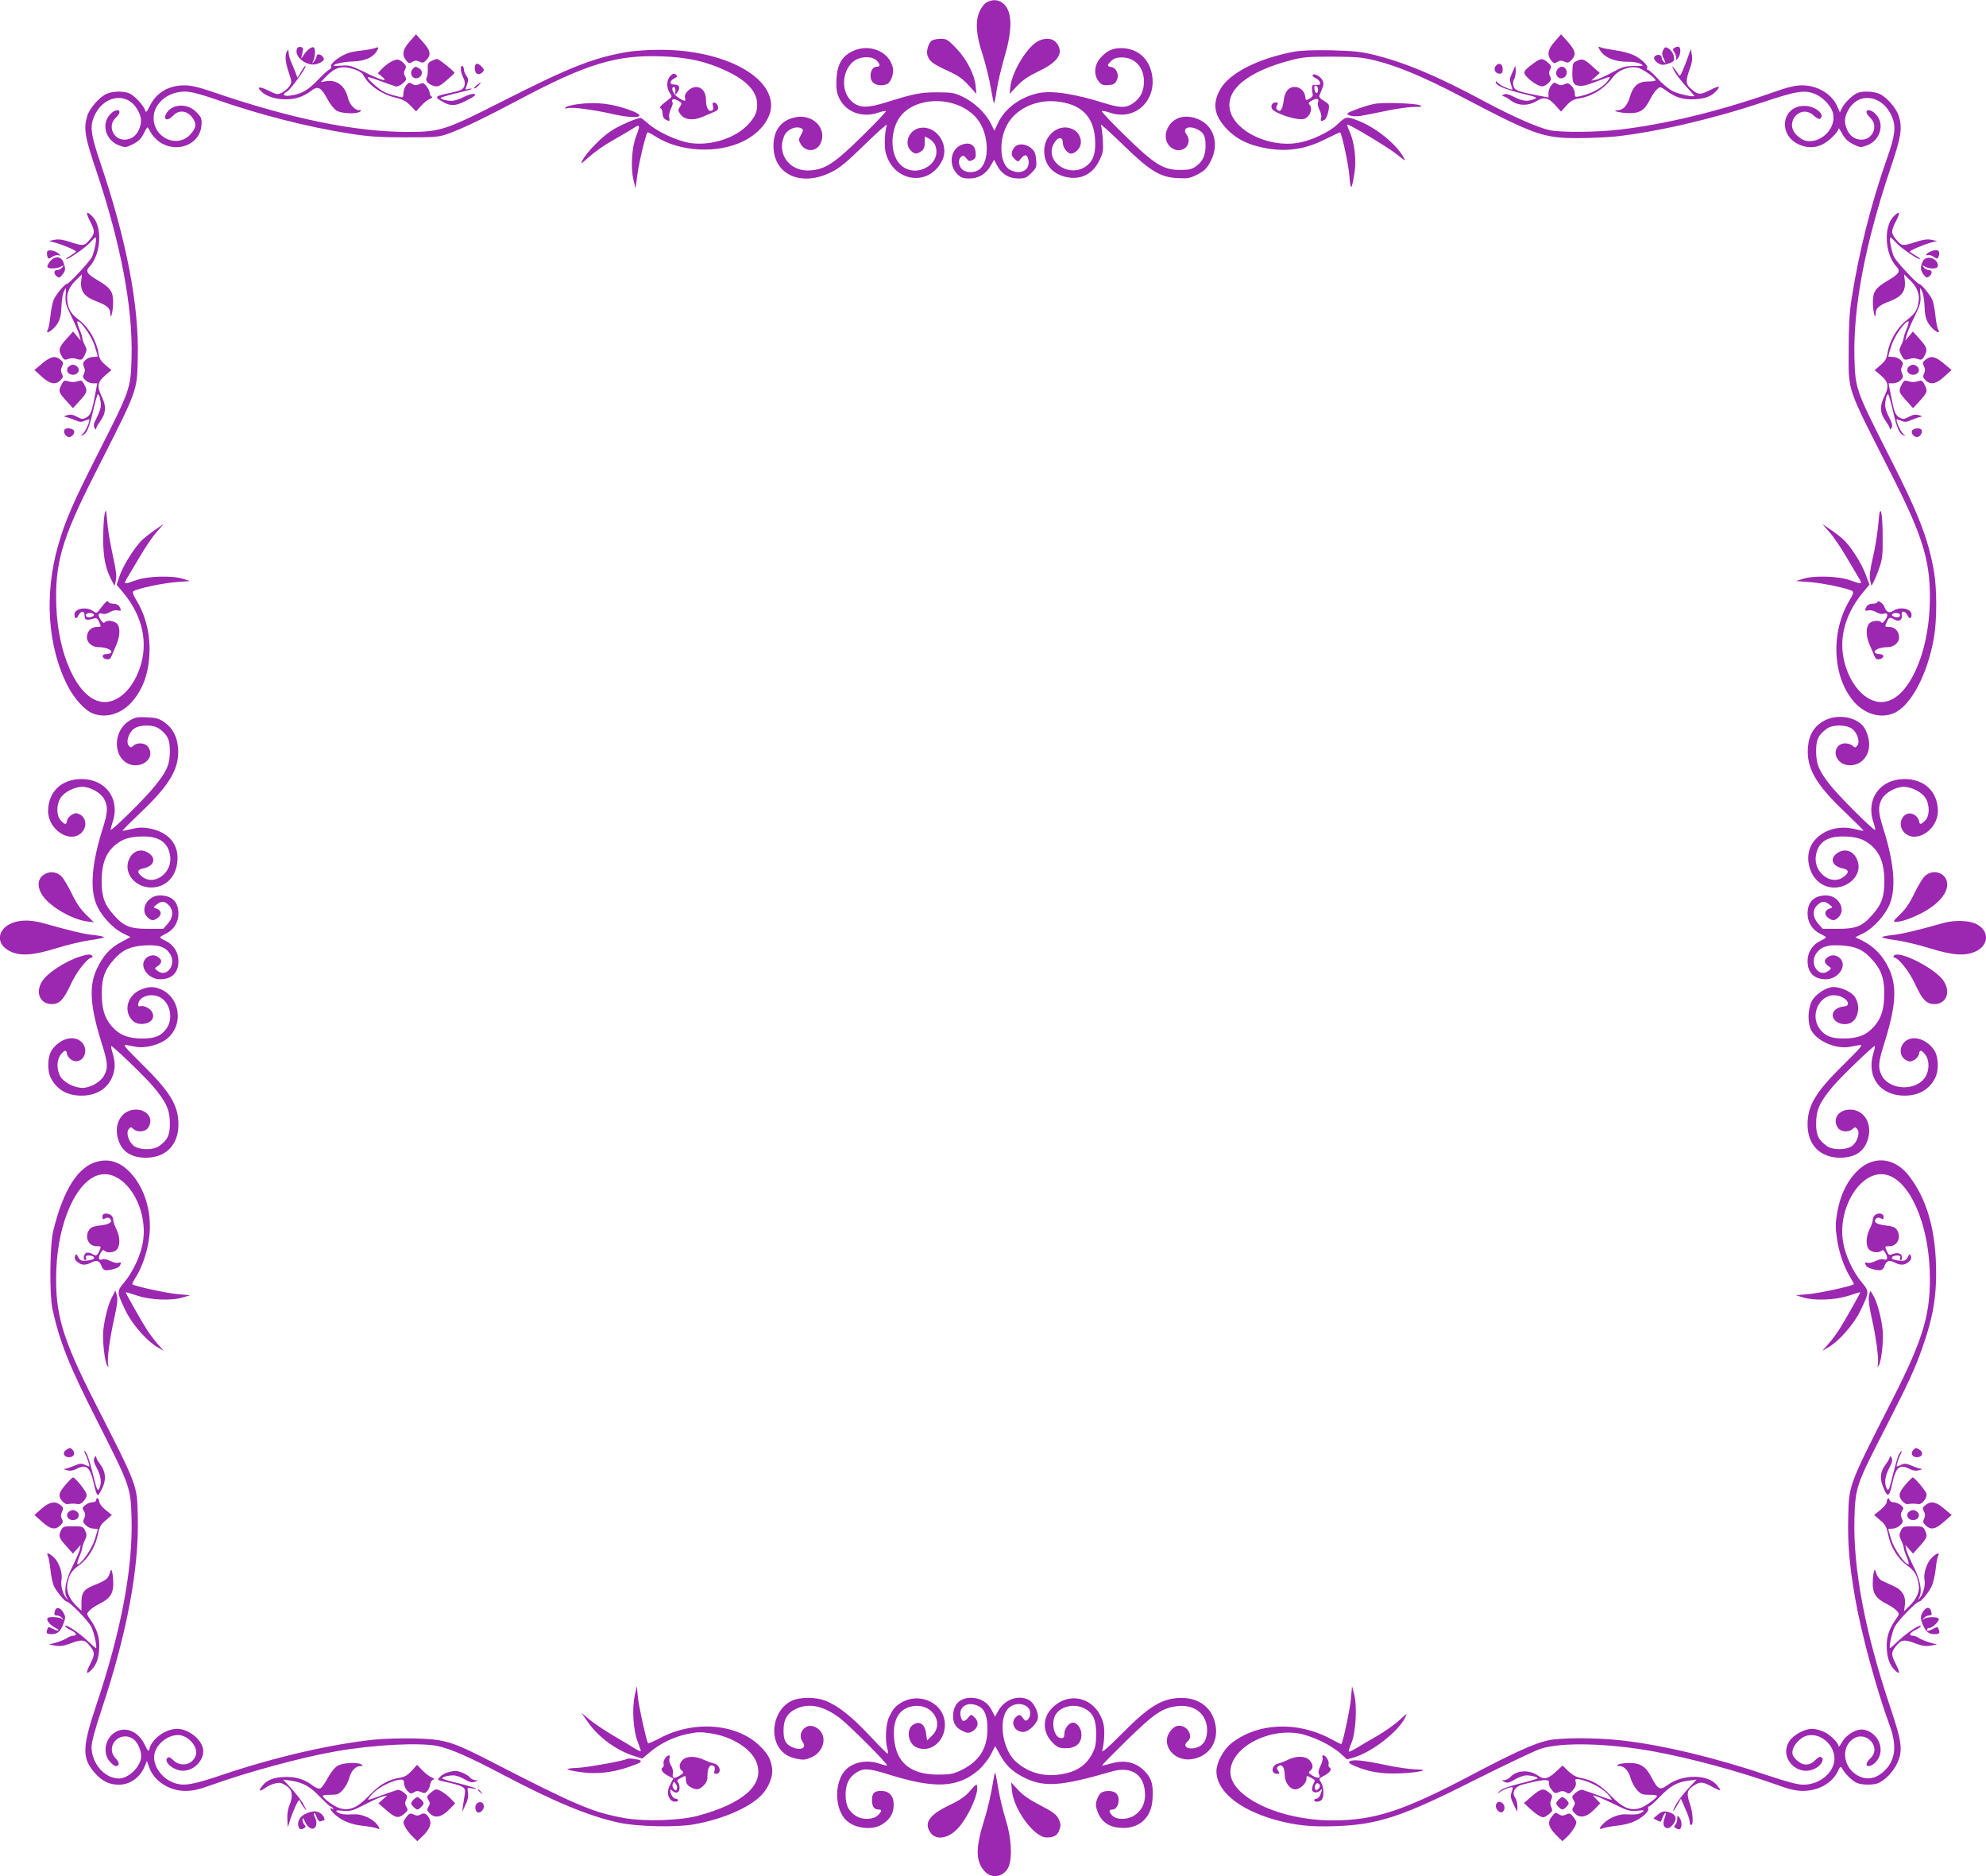 <?xml version="1.0" standalone="no"?>
<!DOCTYPE svg PUBLIC "-//W3C//DTD SVG 20010904//EN"
 "http://www.w3.org/TR/2001/REC-SVG-20010904/DTD/svg10.dtd">
<svg version="1.0" xmlns="http://www.w3.org/2000/svg"
 width="1280pt" height="1209pt" viewBox="0 0 1280 1209"
 preserveAspectRatio="xMidYMid meet">
<g transform="translate(0,1209) scale(0.1,-0.1)"
fill="#9c27b0" stroke="none">
<path d="M6359 12075 c-14 -7 -34 -33 -45 -57 -29 -65 -24 -151 20 -283 19
-60 43 -156 52 -213 10 -56 19 -100 21 -98 2 2 11 44 18 92 8 49 31 145 51
214 52 177 48 292 -13 340 -30 23 -67 25 -104 5z"/>
<path d="M2641 11823 c-46 -51 -52 -87 -23 -123 16 -20 21 -21 39 -9 17 10 27
10 46 2 21 -10 28 -8 46 11 31 33 26 60 -23 115 l-45 50 -40 -46z"/>
<path d="M10021 11823 c-46 -51 -52 -87 -23 -123 16 -20 21 -21 39 -9 17 10
27 10 46 2 21 -10 28 -8 46 11 31 33 26 60 -23 115 l-45 50 -40 -46z"/>
<path d="M6008 11830 c-24 -14 -41 -72 -29 -101 13 -36 37 -53 131 -96 66 -30
96 -52 134 -94 l49 -54 -5 52 c-7 74 -60 176 -128 245 -50 52 -60 58 -95 58
-22 0 -48 -5 -57 -10z"/>
<path d="M6684 11821 c-71 -43 -161 -196 -172 -289 l-5 -47 49 52 c35 37 74
63 136 93 130 61 167 120 117 184 -25 32 -79 35 -125 7z"/>
<path d="M1914 11776 c-21 -56 73 -122 136 -96 38 16 45 27 30 45 -15 19 -40
19 -40 2 0 -7 -7 -22 -16 -33 -15 -18 -15 -18 -5 3 12 24 15 76 5 86 -11 11
-44 -13 -66 -46 -17 -28 -19 -29 -13 -7 3 14 7 32 8 40 3 20 -32 25 -39 6z"/>
<path d="M2413 11779 c-12 -4 -50 -11 -85 -15 -35 -3 -78 -12 -95 -20 -50 -20
-105 -65 -99 -81 3 -8 -1 -16 -10 -20 -8 -3 -41 -32 -72 -65 -65 -68 -107 -93
-175 -103 -50 -8 -64 5 -27 25 22 12 120 147 120 164 -1 6 -13 -8 -27 -32
l-26 -44 -12 34 c-7 18 -20 50 -29 70 -9 21 -16 48 -16 60 0 19 -2 20 -10 8
-15 -24 -12 -69 11 -137 20 -59 21 -64 5 -88 -9 -13 -30 -32 -47 -41 -30 -15
-34 -15 -90 13 -58 29 -79 24 -41 -10 32 -29 90 -47 152 -47 66 0 116 17 167
56 43 32 62 22 103 -54 17 -32 44 -66 59 -75 32 -19 126 -23 151 -7 12 8 11
10 -6 10 -27 0 -61 37 -70 75 -18 80 -72 123 -141 112 l-36 -6 39 40 c54 55
99 67 169 45 40 -12 59 -25 69 -44 34 -64 121 -123 212 -143 39 -9 62 -22 90
-50 l36 -37 31 35 c17 19 42 40 56 45 15 6 21 12 14 15 -7 3 -13 13 -13 22 0
10 -9 30 -20 44 -18 23 -24 25 -46 15 -20 -9 -30 -9 -47 1 -18 12 -23 11 -39
-9 -10 -12 -18 -36 -18 -52 0 -23 -4 -28 -17 -24 -10 3 -31 8 -48 12 -16 4
-43 13 -60 22 -31 15 -105 81 -105 93 0 4 21 -1 48 -11 47 -18 103 -37 133
-47 9 -2 29 6 44 19 24 21 26 27 16 46 -9 16 -9 27 -1 43 9 16 8 25 -6 40 -9
10 -25 21 -35 24 -22 7 -72 -21 -109 -60 l-25 -27 23 -18 c52 -43 4 -31 -118
30 -74 36 -92 41 -137 37 -29 -2 -53 -2 -53 0 0 11 64 25 126 27 76 3 127 25
152 66 16 27 13 30 -15 19z"/>
<path d="M10309 11772 c28 -52 97 -81 186 -80 28 1 62 -5 77 -13 26 -13 24
-14 -40 -14 -59 -1 -76 -6 -142 -42 -41 -22 -88 -44 -105 -47 l-30 -6 28 25
28 25 -42 37 c-56 52 -71 58 -105 41 -27 -12 -29 -17 -30 -76 -1 -68 9 -85 54
-85 26 0 39 4 145 44 46 17 47 17 37 0 -24 -45 -101 -92 -182 -110 -36 -8 -38
-8 -38 17 0 14 -9 36 -21 48 -18 19 -25 21 -46 11 -19 -8 -29 -8 -46 2 -18 12
-23 11 -39 -9 -10 -12 -18 -35 -18 -50 l0 -28 -69 13 c-129 25 -150 33 -157
62 -4 14 -2 34 5 44 6 10 11 36 10 56 0 21 -3 31 -6 23 -3 -8 -12 -30 -21 -49
-12 -27 -13 -39 -4 -64 6 -17 11 -32 9 -33 -7 -7 -84 28 -94 43 -7 9 -13 12
-13 5 0 -22 52 -45 163 -73 104 -25 110 -28 84 -38 -43 -17 -73 -13 -128 14
-37 19 -54 23 -67 16 -11 -7 -12 -11 -4 -11 7 0 30 -12 49 -27 47 -36 113 -37
167 -4 47 29 76 23 122 -29 l35 -39 35 39 c26 29 46 40 77 45 90 14 166 62
227 143 31 40 98 66 151 57 33 -6 119 -66 119 -83 0 -4 -22 -7 -49 -7 -63 0
-96 -29 -117 -102 -16 -54 -42 -82 -79 -84 -46 -1 20 -18 76 -18 68 -1 99 19
133 87 13 26 33 56 45 66 21 19 22 19 64 -11 54 -39 98 -53 161 -53 70 0 119
15 150 46 41 42 31 46 -34 13 -64 -33 -78 -31 -127 14 -28 25 -29 47 -3 121
15 40 19 68 14 94 l-7 37 -17 -50 c-10 -28 -25 -68 -35 -90 -16 -36 -19 -38
-29 -21 -6 10 -19 28 -29 40 -13 15 -12 9 5 -23 13 -23 47 -68 76 -99 28 -31
52 -58 52 -60 0 -10 -99 11 -137 30 -24 11 -67 46 -96 79 -30 32 -59 59 -66
59 -7 0 -9 5 -5 11 10 16 -41 64 -94 87 -26 11 -78 24 -117 29 -38 6 -78 13
-89 18 -16 7 -17 6 -7 -13z"/>
<path d="M10719 11766 c-9 -19 -8 -31 5 -56 13 -27 13 -30 1 -20 -8 7 -15 18
-15 26 0 17 -15 25 -34 18 -24 -9 -19 -31 9 -50 22 -14 32 -15 65 -5 30 9 40
17 40 32 0 28 -17 56 -40 69 -17 9 -22 7 -31 -14z"/>
<path d="M10791 11781 c-11 -7 -11 -12 2 -31 8 -12 13 -30 10 -39 -3 -12 -1
-11 11 3 9 11 16 32 16 48 0 28 -13 35 -39 19z"/>
<path d="M5492 11759 c-67 -34 -96 -85 -101 -180 -2 -65 1 -86 19 -124 43 -88
148 -126 250 -91 24 8 47 13 50 10 3 -3 -67 -77 -155 -163 -176 -173 -234
-211 -331 -219 -132 -11 -220 103 -170 222 18 43 81 69 114 47 10 -6 9 -14 -5
-39 -16 -29 -17 -34 -3 -59 31 -55 103 -53 129 4 42 91 -43 185 -153 169 -97
-15 -151 -81 -151 -186 0 -185 177 -266 371 -170 56 27 98 62 218 179 82 80
146 137 142 126 -14 -39 -18 -141 -7 -181 51 -188 277 -219 362 -51 52 100
-34 230 -140 213 -71 -11 -108 -99 -61 -146 24 -24 38 -25 68 -4 16 11 22 25
22 55 l0 40 29 -15 c16 -9 34 -29 40 -46 42 -123 -132 -215 -227 -120 -58 58
-67 186 -18 280 84 164 383 173 513 15 78 -94 85 -278 12 -329 -32 -22 -85
-20 -109 4 -24 24 -26 63 -5 80 12 10 18 8 33 -10 16 -20 21 -21 41 -11 18 10
22 19 19 49 -4 51 -41 69 -93 48 -70 -30 -83 -129 -25 -188 24 -23 37 -28 78
-28 60 0 107 29 138 84 l21 37 20 -38 c28 -54 75 -83 135 -83 44 0 54 4 85 35
33 33 35 38 31 87 -4 42 -11 56 -34 75 -38 30 -88 30 -108 1 -22 -30 -20 -51
5 -74 21 -19 21 -18 39 4 21 26 36 28 44 6 27 -71 -39 -118 -113 -79 -72 37
-77 207 -9 309 59 90 179 143 300 133 162 -14 246 -93 256 -243 5 -86 -9 -134
-49 -168 -107 -91 -280 18 -218 137 25 46 59 50 59 7 0 -31 30 -70 53 -70 23
0 55 29 61 56 10 37 -11 82 -45 99 -87 46 -189 -29 -189 -138 0 -85 50 -145
138 -167 95 -22 174 16 217 105 24 48 27 63 23 132 -3 43 -8 87 -13 98 -5 11
59 -46 141 -126 178 -173 241 -212 359 -217 62 -3 77 0 125 25 44 23 59 39 82
82 64 122 16 249 -105 282 -77 21 -142 -5 -172 -68 -22 -45 -13 -95 22 -123
67 -52 148 18 99 86 -29 39 19 58 74 29 39 -20 50 -43 50 -105 0 -61 -18 -100
-62 -132 -27 -19 -46 -23 -103 -23 -108 0 -165 36 -355 222 -85 83 -152 154
-149 157 3 3 27 -1 53 -10 167 -57 311 86 267 263 -24 95 -97 152 -194 153
-58 0 -94 -17 -136 -65 -39 -45 -43 -107 -10 -149 18 -23 28 -27 63 -24 33 2
43 8 54 31 17 35 -2 80 -36 85 -28 4 -28 13 1 40 17 16 36 22 66 22 86 0 144
-63 144 -156 0 -62 -24 -109 -73 -141 -42 -29 -80 -29 -177 1 -198 62 -341 84
-430 66 -117 -25 -216 -98 -261 -193 l-23 -49 -25 50 c-32 64 -109 136 -182
170 -51 24 -69 27 -162 27 -109 0 -144 -7 -334 -66 -109 -34 -160 -35 -205 -2
-81 59 -81 199 -2 266 42 35 120 38 151 7 25 -25 25 -40 0 -40 -39 0 -54 -74
-22 -103 21 -19 64 -22 92 -7 24 13 43 71 34 106 -25 105 -155 156 -262 103z"/>
<path d="M4035 11754 c-216 -39 -361 -96 -780 -308 -386 -196 -416 -206 -626
-206 -342 0 -756 85 -1268 261 -82 28 -130 39 -172 39 -102 0 -180 -46 -222
-130 -22 -44 -26 -48 -32 -30 -9 30 -63 88 -96 106 -37 19 -113 18 -155 -2
-46 -22 -108 -94 -122 -142 -24 -80 -16 -132 58 -350 160 -479 236 -881 228
-1206 -6 -202 -7 -206 -218 -621 -159 -314 -210 -431 -254 -585 -93 -319 -69
-662 62 -913 41 -79 107 -152 157 -173 85 -35 185 -6 255 73 78 89 115 204
114 353 -2 108 -32 218 -86 304 -22 37 -26 51 -17 57 29 18 190 52 274 58 l90
7 -45 14 c-69 23 -231 18 -304 -9 -77 -28 -81 -27 -58 12 10 17 47 80 82 138
34 59 83 131 109 160 l46 53 -48 -33 c-27 -18 -64 -47 -83 -63 -49 -43 -128
-166 -152 -236 l-20 -60 44 -53 c125 -152 161 -324 104 -487 -53 -151 -162
-238 -262 -211 -144 38 -263 303 -275 609 -10 279 34 434 245 850 285 562 274
532 280 753 9 334 -72 757 -238 1249 -64 188 -72 241 -44 306 57 137 211 164
279 47 28 -47 31 -81 11 -129 -18 -42 -51 -66 -94 -66 -73 0 -110 90 -57 140
14 13 25 29 25 37 0 24 -38 14 -64 -18 -54 -63 -23 -163 59 -195 43 -16 45
-16 92 7 35 18 53 35 68 66 11 23 22 42 25 42 3 0 12 -14 21 -32 9 -17 34 -45
56 -61 109 -76 259 -20 271 102 4 46 2 53 -29 86 -55 61 -154 60 -194 0 -29
-45 3 -60 41 -19 34 37 84 34 118 -6 35 -41 33 -72 -7 -115 -84 -92 -237 -23
-237 106 0 93 91 170 202 170 38 0 95 -15 197 -50 289 -101 596 -179 871 -222
116 -18 187 -23 355 -23 196 0 214 2 275 24 93 33 243 106 458 220 431 229
625 288 912 278 171 -5 297 -34 426 -96 130 -62 194 -133 194 -214 0 -51 -14
-81 -59 -130 -82 -88 -243 -139 -375 -118 -83 13 -212 73 -270 126 -22 19 -43
35 -47 35 -25 0 -143 -51 -191 -84 -63 -41 -159 -140 -184 -189 -15 -28 -10
-25 44 23 33 30 100 77 149 104 48 27 107 62 131 77 48 32 51 26 21 -51 -27
-70 -35 -204 -16 -280 l13 -55 12 90 c11 81 54 260 65 272 3 2 27 -10 53 -27
158 -100 402 -112 569 -28 105 53 175 145 175 228 -1 200 -326 362 -724 359
-72 0 -167 -7 -211 -15z"/>
<path d="M8335 11756 c-228 -44 -410 -137 -469 -239 -53 -93 -43 -166 36 -253
65 -70 147 -111 268 -131 132 -22 248 -3 374 61 50 25 91 44 93 43 13 -13 55
-211 60 -281 7 -99 15 -94 33 21 13 79 0 194 -30 261 -11 25 -19 47 -17 49 8
7 261 -145 319 -191 59 -47 60 -48 42 -16 -51 88 -182 192 -297 235 -69 26
-73 25 -130 -29 -53 -49 -168 -103 -253 -117 -183 -30 -399 72 -435 205 -36
133 106 253 387 327 78 21 112 24 269 24 154 -1 194 -4 275 -24 145 -35 323
-110 555 -232 472 -248 532 -269 752 -269 79 0 187 5 241 10 272 30 626 112
953 221 225 75 274 82 344 50 51 -23 102 -81 110 -125 19 -98 -85 -196 -181
-172 -15 4 -39 20 -55 36 -83 82 28 205 112 124 15 -14 32 -23 38 -20 37 23
-20 77 -86 83 -155 13 -193 -182 -49 -248 52 -23 100 -24 151 0 40 18 105 82
105 103 0 6 10 -9 23 -33 17 -32 35 -50 70 -68 47 -23 49 -23 92 -7 82 32 113
132 59 195 -26 32 -64 42 -64 18 0 -8 11 -24 25 -37 53 -50 16 -140 -57 -140
-43 0 -76 24 -94 66 -20 48 -17 82 11 129 68 117 222 90 279 -47 27 -63 20
-122 -30 -263 -105 -298 -183 -607 -231 -915 -13 -83 -18 -173 -18 -325 0
-277 -20 -220 277 -805 211 -416 255 -571 245 -850 -12 -306 -131 -571 -275
-609 -100 -27 -209 60 -262 211 -57 163 -21 335 105 488 l44 53 -25 66 c-28
76 -100 187 -149 230 -18 16 -55 44 -82 62 l-48 33 46 -53 c26 -29 75 -101
109 -160 35 -58 72 -121 82 -138 23 -39 19 -40 -58 -12 -73 27 -235 32 -304 9
l-45 -14 90 -7 c84 -6 245 -40 274 -58 9 -6 5 -20 -17 -57 -125 -204 -113
-497 28 -657 70 -79 170 -108 255 -73 110 46 219 251 260 490 19 114 19 309 0
422 -37 212 -97 368 -291 749 -216 427 -216 429 -222 631 -8 325 68 727 228
1206 74 218 82 270 58 350 -14 48 -76 120 -122 142 -39 19 -117 21 -149 5 -33
-17 -77 -61 -94 -93 l-15 -30 -15 35 c-34 82 -127 139 -228 139 -46 0 -92 -11
-202 -50 -335 -117 -686 -202 -973 -235 -149 -18 -378 -19 -452 -4 -76 17
-239 88 -423 187 -310 166 -502 246 -710 299 -83 20 -130 25 -275 29 -120 2
-197 -1 -245 -10z"/>
<path d="M2780 11697 c-21 -11 -25 -20 -23 -51 2 -21 -2 -46 -7 -56 -11 -21
11 -45 51 -55 22 -5 36 1 77 37 28 24 51 45 51 48 0 10 -100 90 -112 90 -7 0
-23 -6 -37 -13z"/>
<path d="M9884 11682 c-66 -48 -71 -58 -43 -88 36 -38 86 -66 108 -59 10 3 26
14 35 24 14 15 15 24 6 40 -8 16 -8 27 1 43 10 19 8 25 -15 45 -35 30 -45 29
-92 -5z"/>
<path d="M3060 11650 c0 -36 24 -50 48 -27 14 15 14 18 -3 37 -27 29 -45 25
-45 -10z"/>
<path d="M9640 11665 c-17 -21 -2 -50 26 -50 14 0 19 7 19 30 0 34 -24 45 -45
20z"/>
<path d="M2970 11645 c0 -14 7 -39 16 -56 17 -33 11 -64 -14 -78 -9 -5 -44
-14 -77 -21 -89 -19 -95 -24 -54 -49 67 -41 96 -38 197 18 54 31 8 36 -49 6
-27 -14 -61 -25 -76 -25 -34 0 -73 10 -73 19 0 3 45 17 100 30 55 13 100 25
100 28 0 3 -9 3 -20 0 -11 -3 -20 -4 -20 -3 0 2 5 17 11 34 9 25 8 36 -5 54
-9 12 -16 30 -16 40 0 9 -4 20 -10 23 -6 4 -10 -5 -10 -20z"/>
<path d="M2662 11648 c-30 -30 0 -78 37 -58 26 14 27 46 2 60 -24 13 -24 13
-39 -2z"/>
<path d="M10042 11648 c-30 -30 0 -78 37 -58 32 17 21 70 -14 70 -6 0 -16 -5
-23 -12z"/>
<path d="M4321 11601 c-26 -26 -27 -77 -4 -110 16 -23 15 -25 -8 -42 -48 -36
-63 -53 -51 -57 7 -2 12 -17 12 -32 0 -19 7 -33 19 -40 27 -14 29 -13 24 14
-3 13 3 38 11 55 9 17 14 36 11 41 -13 21 7 28 34 12 27 -15 28 -17 13 -40
-14 -21 -13 -25 5 -50 26 -35 81 -41 143 -14 25 11 58 25 73 31 21 8 28 17 25
33 -2 13 -11 24 -21 26 -14 3 -17 -1 -12 -21 5 -17 2 -26 -9 -30 -21 -8 -36
22 -36 72 0 75 -65 106 -116 56 -17 -17 -23 -32 -19 -45 8 -26 -4 -25 -46 3
-32 21 -49 68 -24 66 6 0 9 -12 8 -27 -2 -26 -1 -26 13 -7 21 29 13 50 -19 50
-34 -1 -33 24 1 41 19 9 20 13 8 23 -12 10 -19 8 -35 -8z"/>
<path d="M8460 11603 c0 -5 10 -13 22 -18 13 -6 24 -18 26 -27 3 -13 -3 -16
-25 -15 -24 2 -28 -2 -27 -23 0 -14 3 -31 5 -39 2 -8 -7 -20 -21 -27 -24 -13
-25 -12 -28 16 -4 33 -34 60 -68 60 -38 0 -64 -31 -70 -85 -8 -60 -21 -80 -40
-64 -10 8 -11 16 -3 30 8 16 6 19 -10 19 -25 0 -36 -30 -17 -48 20 -20 112
-54 163 -59 32 -4 46 0 62 16 23 23 28 60 10 78 -8 8 -3 15 19 27 32 16 46 9
36 -17 -3 -8 2 -29 11 -47 9 -17 13 -40 10 -50 -7 -21 2 -25 23 -11 15 9 33
77 26 95 -2 6 -18 19 -35 29 -23 13 -29 22 -24 35 29 69 30 73 15 100 -14 25
-60 44 -60 25z m35 -91 c0 -31 -19 -28 -23 4 -3 18 0 25 10 22 7 -3 13 -14 13
-26z"/>
<path d="M3071 11540 c-13 -11 -19 -20 -14 -20 6 0 18 9 28 20 23 25 17 25
-14 0z"/>
<path d="M3725 11419 c-38 -5 -74 -14 -80 -21 -7 -8 -4 -9 12 -5 33 8 165 -9
292 -38 154 -35 232 -19 118 23 -116 44 -224 57 -342 41z"/>
<path d="M8855 11420 c-54 -11 -157 -48 -168 -59 -14 -14 36 -25 81 -18 20 3
91 17 157 31 66 14 149 26 185 27 55 0 61 2 40 11 -33 13 -243 20 -295 8z"/>
<path d="M582 10661 c33 -64 31 -78 -15 -128 -25 -28 -37 -28 -115 -2 -46 15
-73 19 -100 14 l-37 -8 35 -9 c45 -11 140 -51 140 -59 0 -3 -17 -15 -37 -27
-21 -12 -33 -22 -27 -22 19 0 131 78 158 111 14 16 28 29 31 29 12 0 -6 -92
-23 -127 -18 -33 -148 -173 -162 -173 -13 0 -72 -71 -85 -104 -7 -17 -16 -62
-20 -101 -4 -38 -11 -78 -16 -87 -23 -42 34 -7 62 38 17 28 23 54 25 109 1 40
9 85 17 100 13 26 14 25 10 -26 -4 -48 1 -64 40 -144 24 -49 47 -103 50 -120
l7 -30 -24 29 -25 30 -40 -45 c-51 -56 -56 -71 -36 -109 13 -26 21 -31 38 -25
29 9 37 9 69 0 24 -6 29 -3 44 27 15 32 15 37 0 66 -9 17 -16 38 -16 46 0 8
-9 35 -20 60 -10 25 -15 46 -10 46 23 0 91 -97 110 -158 11 -35 20 -66 20 -68
0 -2 -13 -4 -30 -4 -17 0 -39 -9 -50 -20 -16 -16 -18 -24 -9 -44 8 -17 8 -29
0 -45 -9 -17 -8 -24 9 -41 11 -11 33 -20 49 -20 l28 0 -9 -47 c-24 -132 -33
-157 -60 -172 -24 -14 -30 -13 -61 3 -25 14 -42 17 -63 11 -24 -7 -25 -9 -9
-12 11 -2 37 -11 58 -20 30 -13 42 -14 63 -4 15 6 28 10 29 9 8 -8 -25 -81
-42 -94 -17 -13 -17 -14 0 -8 26 9 42 47 68 161 13 57 27 103 30 103 9 0 19
-39 19 -73 0 -15 -12 -50 -26 -77 -20 -38 -23 -53 -15 -67 6 -11 11 -13 11 -5
0 7 11 28 24 45 39 52 43 98 12 161 -33 67 -28 94 24 139 l38 32 -38 33 c-29
24 -40 41 -45 74 -11 77 -61 165 -118 210 -58 45 -73 67 -82 120 -9 52 8 97
54 142 l39 38 -5 -44 c-6 -64 21 -100 94 -128 71 -26 93 -45 94 -79 1 -52 18
11 18 70 1 69 -17 95 -96 141 -73 43 -84 60 -56 90 75 80 85 257 18 324 -40
40 -45 27 -13 -35z"/>
<path d="M12205 10696 c-67 -67 -57 -244 18 -324 28 -30 17 -47 -56 -90 -79
-46 -97 -72 -96 -141 0 -59 17 -122 18 -70 1 34 23 53 94 79 73 28 100 64 94
128 l-5 44 39 -38 c46 -45 63 -90 54 -142 -9 -53 -24 -75 -82 -120 -57 -45
-107 -133 -118 -209 -5 -33 -16 -51 -45 -76 l-38 -32 38 -32 c52 -44 57 -72
24 -139 -31 -63 -27 -109 12 -161 13 -17 24 -38 24 -45 0 -8 5 -6 11 5 8 14 5
29 -15 67 -14 27 -26 62 -26 77 0 34 10 73 19 73 3 0 17 -46 30 -103 26 -114
42 -152 68 -161 17 -6 17 -5 0 8 -17 13 -50 86 -42 94 1 1 14 -3 29 -9 21 -10
33 -9 63 4 21 9 47 18 58 20 16 3 15 5 -9 12 -21 6 -38 3 -63 -11 -31 -16 -37
-17 -61 -4 -27 16 -34 34 -56 148 l-14 72 29 0 c16 0 38 9 49 20 16 16 18 24
9 44 -8 17 -8 29 0 45 9 17 8 24 -9 41 -11 11 -33 20 -50 20 -16 0 -30 2 -30
4 0 2 9 33 20 68 19 61 87 158 110 158 5 0 0 -21 -10 -46 -11 -25 -20 -52 -20
-59 0 -8 -7 -30 -16 -48 -15 -31 -15 -36 1 -66 14 -29 20 -32 43 -26 32 9 40
9 69 0 17 -6 25 -1 38 25 20 38 15 53 -36 109 l-40 45 -25 -30 -24 -29 7 30
c3 17 26 71 50 120 39 80 44 96 40 144 -4 51 -3 52 10 26 8 -15 16 -60 17
-100 2 -55 8 -81 25 -109 29 -46 85 -80 62 -37 -6 10 -13 49 -17 87 -4 38 -12
83 -19 100 -13 32 -72 104 -85 104 -14 0 -144 140 -162 173 -17 35 -35 127
-23 127 3 0 17 -13 31 -29 27 -33 139 -111 158 -111 6 0 -6 10 -26 22 -21 12
-38 24 -38 27 0 8 95 48 140 59 l35 9 -37 8 c-27 5 -54 1 -100 -14 -78 -26
-90 -26 -115 2 -46 50 -48 64 -15 128 32 62 27 75 -13 35z"/>
<path d="M305 10471 c-3 -6 -3 -20 0 -32 6 -19 8 -19 32 -4 13 9 32 14 41 10
15 -5 15 -4 2 9 -20 20 -66 30 -75 17z"/>
<path d="M12444 10470 c-12 -5 -25 -13 -28 -19 -4 -7 -1 -8 8 -5 8 3 26 -2 39
-11 24 -15 26 -15 32 4 12 37 -7 49 -51 31z"/>
<path d="M321 10404 c-11 -15 -18 -30 -15 -35 8 -13 61 -11 87 3 20 10 21 10
8 -5 -7 -10 -22 -17 -32 -17 -23 0 -25 -23 -3 -41 14 -11 19 -10 35 10 22 27
23 37 8 80 -14 41 -58 44 -88 5z"/>
<path d="M12392 10405 c-17 -36 -15 -59 7 -86 16 -20 21 -21 35 -10 22 18 20
41 -3 41 -10 0 -25 7 -32 17 -13 15 -12 15 8 5 35 -19 83 -15 83 6 0 50 -78
71 -98 27z"/>
<path d="M272 9748 l-50 -42 47 -43 c52 -48 89 -55 121 -23 17 17 18 24 9 41
-8 16 -8 28 1 48 10 22 9 28 -10 43 -34 28 -64 22 -118 -24z"/>
<path d="M12410 9772 c-20 -16 -21 -21 -10 -41 9 -18 9 -30 1 -47 -9 -20 -7
-28 9 -44 32 -32 69 -25 121 23 l47 43 -50 42 c-55 46 -84 52 -118 24z"/>
<path d="M439 9724 c-17 -21 0 -49 31 -49 31 0 48 28 31 49 -8 9 -21 16 -31
16 -10 0 -23 -7 -31 -16z"/>
<path d="M12299 9724 c-17 -21 0 -49 31 -49 31 0 48 28 31 49 -8 9 -21 16 -31
16 -10 0 -23 -7 -31 -16z"/>
<path d="M394 9607 c-19 -39 -16 -46 39 -106 l37 -41 38 41 c54 60 57 67 38
106 -14 29 -20 34 -39 28 -12 -4 -29 -7 -37 -7 -8 0 -25 3 -37 7 -19 6 -25 1
-39 -28z"/>
<path d="M12254 9607 c-19 -39 -16 -46 39 -106 l37 -41 38 41 c54 60 57 67 38
106 -14 29 -20 34 -39 28 -12 -4 -29 -7 -37 -7 -8 0 -25 3 -37 7 -19 6 -25 1
-39 -28z"/>
<path d="M416 9321 c-9 -14 3 -39 22 -46 20 -7 47 19 39 39 -7 17 -52 22 -61
7z"/>
<path d="M12323 9314 c-8 -20 19 -46 39 -39 19 7 31 32 22 46 -9 15 -54 10
-61 -7z"/>
<path d="M674 8775 c-5 -22 -9 -94 -9 -160 0 -121 17 -198 60 -275 l13 -25 7
28 c9 33 5 65 -25 202 -12 55 -25 138 -29 185 -7 81 -8 83 -17 45z"/>
<path d="M12107 8724 c-4 -49 -16 -132 -27 -184 -29 -130 -34 -164 -25 -197
l7 -28 13 25 c8 14 25 54 37 90 20 56 23 84 22 200 0 169 -18 228 -27 94z"/>
<path d="M676 8204 c-9 -10 -25 -30 -35 -43 -17 -23 -19 -24 -42 -8 -42 30
-119 16 -119 -22 0 -28 12 -33 24 -9 17 34 42 35 41 1 0 -29 13 -33 61 -18 15
5 23 0 32 -20 16 -35 16 -35 -17 -35 -34 0 -61 -30 -61 -67 0 -34 34 -63 74
-63 46 0 89 -17 83 -33 -2 -6 -16 -12 -31 -12 -33 1 -32 -28 2 -33 16 -3 25 4
33 25 6 15 20 47 30 71 24 55 25 114 1 135 -21 19 -67 23 -78 6 -4 -7 -13 0
-25 17 -21 32 -16 48 12 39 12 -4 31 1 46 10 14 9 36 15 49 12 27 -5 28 -3 14
24 -7 12 -21 19 -40 19 -15 0 -30 5 -32 12 -3 8 -10 5 -22 -8z m-71 -73 c7
-12 -31 -25 -45 -16 -6 4 -8 11 -5 16 8 12 42 12 50 0z"/>
<path d="M12100 8210 c0 -5 -13 -10 -30 -10 -19 0 -33 -7 -40 -19 -14 -27 -13
-29 14 -24 13 3 35 -3 49 -12 15 -9 34 -14 46 -10 28 9 33 -7 12 -39 -12 -17
-21 -24 -25 -17 -11 17 -61 13 -79 -7 -22 -25 -21 -82 2 -134 10 -24 24 -56
30 -71 8 -21 17 -28 33 -25 34 5 35 34 2 33 -15 0 -29 6 -31 12 -6 16 37 33
83 33 40 0 74 29 74 63 0 37 -27 67 -61 67 -33 0 -33 0 -17 35 13 28 20 30 47
13 28 -17 54 -3 48 28 -6 32 22 30 39 -4 12 -24 24 -19 24 9 0 38 -77 52 -118
23 -25 -18 -46 -8 -57 27 -7 21 -45 46 -45 29z m145 -79 c3 -5 1 -12 -5 -16
-14 -9 -52 4 -45 16 8 12 42 12 50 0z"/>
<path d="M834 7446 c-92 -56 -109 -196 -33 -261 83 -69 212 9 153 93 -18 26
-69 30 -94 7 -15 -14 -18 -14 -30 0 -20 24 -1 83 33 109 39 28 126 28 164 0
55 -41 68 -70 68 -147 -1 -85 -20 -128 -102 -228 -57 -72 -272 -283 -279 -276
-2 2 3 23 11 47 52 149 -41 280 -200 280 -129 0 -214 -82 -215 -206 0 -121
142 -213 216 -139 35 35 31 93 -8 115 -25 13 -31 13 -55 0 -16 -9 -29 -26 -31
-38 -4 -28 -13 -28 -40 1 -29 31 -30 99 -2 145 24 38 88 71 140 72 52 0 120
-38 142 -80 25 -48 23 -85 -11 -192 -68 -215 -82 -378 -42 -480 28 -73 105
-158 172 -191 l50 -25 -61 -33 c-71 -37 -118 -90 -157 -175 -51 -110 -42 -238
32 -475 40 -126 43 -160 16 -209 -22 -42 -90 -80 -140 -80 -53 1 -117 34 -141
72 -26 44 -26 107 1 142 25 32 37 33 41 4 2 -12 15 -29 30 -38 67 -37 120 59
64 115 -47 47 -136 25 -189 -47 -31 -42 -35 -133 -9 -185 38 -74 106 -113 197
-113 92 0 163 41 196 115 22 48 24 96 5 158 -8 26 -12 47 -9 47 11 0 210 -191
265 -255 88 -103 112 -154 113 -242 0 -77 -13 -106 -68 -147 -38 -28 -125 -28
-164 0 -34 26 -53 85 -33 109 12 14 15 14 30 0 25 -23 76 -19 94 7 39 56 -2
118 -78 118 -81 0 -135 -73 -121 -163 16 -97 79 -147 185 -147 129 0 210 83
210 214 0 123 -52 209 -235 389 -112 111 -126 128 -100 123 17 -3 46 -8 66
-12 57 -9 144 13 192 50 104 79 95 245 -16 311 -52 30 -97 32 -154 6 -70 -32
-101 -108 -69 -170 21 -40 54 -55 101 -47 44 9 64 41 45 75 -12 24 -56 45 -77
37 -20 -8 -16 28 6 48 31 28 90 31 129 6 62 -39 79 -139 34 -199 -34 -47 -75
-63 -155 -63 -93 1 -146 22 -196 78 -48 55 -66 116 -65 219 0 94 21 150 80
214 54 61 104 83 196 89 87 5 128 -7 158 -46 54 -68 -11 -168 -76 -117 -19 15
-19 16 4 31 28 21 28 40 -2 59 -28 19 -69 7 -86 -24 -27 -51 32 -121 101 -121
77 0 119 41 119 118 0 54 -30 103 -78 127 -23 11 -41 22 -41 25 0 3 18 14 41
25 48 24 78 73 78 127 0 77 -41 118 -120 118 -79 0 -130 -90 -80 -140 25 -25
41 -25 70 -2 25 20 19 48 -13 58 -21 7 -21 7 2 25 31 25 53 24 79 -4 31 -33
29 -79 -7 -119 l-29 -33 -99 0 c-114 0 -155 16 -217 86 -63 69 -81 120 -81
224 1 109 27 178 86 229 49 41 97 56 185 56 104 0 159 -42 171 -127 14 -108
-103 -194 -181 -132 -35 27 -33 45 6 53 67 13 87 60 42 95 -46 36 -102 24
-129 -29 -48 -93 40 -199 156 -188 92 9 153 84 153 189 1 99 -66 169 -181 191
-46 8 -70 7 -115 -4 -32 -8 -58 -13 -58 -10 0 3 52 55 116 116 187 177 250
284 242 410 -5 78 -33 132 -87 171 -36 25 -53 30 -114 33 -63 3 -77 0 -113
-22z"/>
<path d="M11759 7447 c-67 -36 -100 -90 -107 -175 -9 -133 51 -237 242 -418
64 -61 116 -113 116 -116 0 -3 -26 2 -57 10 -107 27 -218 -10 -271 -91 -51
-76 -29 -198 45 -254 120 -92 304 30 238 157 -27 53 -83 65 -129 29 -45 -35
-25 -82 42 -95 39 -8 41 -26 6 -53 -78 -62 -195 24 -181 132 12 85 67 127 171
127 88 0 136 -15 185 -56 59 -51 85 -120 86 -229 0 -104 -18 -155 -81 -224
-62 -70 -103 -86 -217 -86 l-99 0 -29 33 c-37 41 -39 89 -6 120 29 27 48 28
78 3 23 -18 23 -18 2 -25 -32 -10 -38 -38 -13 -58 29 -23 45 -23 70 2 50 50
-1 140 -80 140 -79 0 -120 -41 -120 -118 0 -54 30 -103 78 -127 23 -11 41 -22
41 -25 0 -3 -18 -14 -41 -25 -48 -24 -78 -73 -78 -127 0 -77 42 -118 119 -118
69 0 128 70 101 121 -17 31 -58 43 -86 24 -30 -19 -30 -38 -1 -59 22 -15 22
-16 3 -31 -65 -51 -130 49 -76 117 30 39 71 51 158 46 92 -6 142 -28 196 -89
59 -64 80 -120 80 -214 1 -103 -17 -164 -65 -219 -50 -56 -103 -77 -196 -78
-80 0 -121 16 -155 63 -67 89 1 228 105 215 69 -8 109 -70 46 -72 -17 -1 -40
-11 -52 -22 -44 -45 16 -106 88 -88 59 15 81 110 40 172 -21 32 -88 63 -136
64 -49 0 -121 -47 -144 -96 -24 -50 -25 -138 -2 -182 37 -70 158 -123 246
-108 20 4 50 9 66 12 26 5 12 -12 -100 -123 -183 -179 -235 -266 -235 -389 0
-131 81 -214 210 -214 106 0 169 50 185 147 14 90 -40 163 -121 163 -76 0
-117 -62 -78 -118 18 -26 69 -30 94 -7 15 14 18 14 30 0 20 -24 1 -83 -33
-109 -39 -28 -126 -28 -164 0 -55 41 -68 70 -68 147 1 88 25 139 113 242 55
64 254 255 265 255 3 0 -1 -21 -9 -47 -46 -152 43 -273 201 -273 91 0 159 39
197 113 26 52 22 143 -9 185 -53 72 -142 94 -189 47 -35 -35 -31 -93 9 -115
24 -13 30 -13 55 0 15 9 28 26 30 38 4 29 16 28 41 -4 27 -35 27 -98 1 -142
-59 -96 -236 -89 -284 12 -23 49 -20 81 19 205 76 244 83 366 28 483 -37 78
-93 137 -163 173 l-52 26 51 25 c67 34 144 119 172 192 40 102 26 265 -42 480
-34 107 -36 144 -11 192 22 42 90 80 142 80 52 -1 116 -34 140 -72 29 -47 27
-118 -3 -146 -29 -28 -35 -27 -39 0 -2 12 -15 29 -30 38 -67 37 -120 -59 -64
-115 74 -74 216 18 216 139 -1 124 -86 206 -215 206 -159 0 -252 -131 -200
-280 8 -24 13 -45 11 -48 -8 -7 -221 205 -281 278 -80 99 -99 142 -100 227 0
77 13 106 68 147 38 28 125 28 164 0 34 -26 53 -85 33 -109 -12 -14 -15 -14
-30 0 -9 8 -30 15 -47 15 -61 0 -84 -70 -38 -115 34 -35 102 -35 144 0 54 46
63 121 24 203 -37 78 -171 108 -264 59z"/>
<path d="M276 6449 c-37 -29 -36 -83 3 -136 50 -69 188 -148 280 -160 l46 -6
-50 49 c-35 34 -64 76 -93 137 -23 48 -54 99 -68 112 -33 31 -82 33 -118 4z"/>
<path d="M12406 6445 c-14 -13 -45 -64 -68 -112 -29 -61 -57 -103 -92 -135
-47 -46 -48 -48 -23 -48 42 0 147 42 211 85 74 49 116 105 116 156 0 72 -88
106 -144 54z"/>
<path d="M105 6151 c-120 -29 -144 -141 -40 -191 67 -32 148 -27 298 20 71 22
169 45 218 52 49 6 89 15 89 19 0 4 -30 10 -67 14 -62 6 -144 26 -323 76 -68
19 -124 22 -175 10z"/>
<path d="M12520 6141 c-158 -45 -260 -69 -322 -76 -38 -4 -68 -10 -68 -14 0
-4 40 -13 89 -19 49 -7 147 -30 218 -52 150 -47 231 -52 298 -20 85 41 87 133
4 175 -48 25 -145 28 -219 6z"/>
<path d="M515 5926 c-95 -30 -211 -106 -244 -160 -45 -72 -13 -146 63 -146 50
0 76 28 125 133 36 78 107 167 133 167 5 0 6 5 3 10 -8 13 -30 12 -80 -4z"/>
<path d="M12206 5931 c-4 -6 -3 -11 2 -11 26 0 97 -89 133 -167 49 -106 75
-133 127 -133 74 0 106 74 61 146 -49 81 -297 207 -323 165z"/>
<path d="M627 4605 c-124 -31 -220 -183 -284 -447 -22 -91 -25 -409 -5 -503
48 -215 105 -360 288 -720 216 -427 216 -429 222 -631 8 -325 -67 -723 -229
-1206 -90 -270 -91 -337 -8 -432 47 -53 93 -76 154 -76 73 0 137 45 168 119
l14 34 13 -37 c30 -91 128 -156 236 -156 45 0 87 9 158 35 236 85 587 181 811
220 244 43 541 58 656 34 85 -18 211 -74 419 -184 334 -176 557 -268 750 -310
116 -25 364 -31 480 -11 184 32 360 108 437 188 48 50 77 122 69 175 -8 57
-25 89 -77 141 -149 147 -427 169 -646 52 -40 -21 -74 -36 -77 -32 -11 20 -57
227 -64 292 l-8 75 -13 -60 c-18 -82 -10 -224 18 -295 11 -30 21 -58 21 -63 0
-4 -17 3 -38 16 -20 13 -81 50 -135 81 -54 32 -124 78 -154 103 l-56 46 43
-61 c67 -96 183 -181 294 -216 l55 -18 48 40 c68 58 150 98 240 118 66 14 88
15 153 5 139 -21 262 -99 296 -187 54 -142 -82 -265 -381 -345 -113 -30 -336
-37 -465 -15 -207 36 -315 82 -880 373 -234 120 -282 135 -469 141 -84 2 -203
-1 -265 -7 -278 -29 -641 -112 -976 -225 -213 -72 -265 -79 -335 -47 -73 33
-122 113 -110 177 12 65 85 124 152 124 67 0 134 -79 114 -134 -23 -59 -96
-74 -143 -29 -20 19 -31 24 -39 16 -27 -27 41 -83 101 -83 67 0 130 61 130
126 0 68 -90 144 -170 144 -73 -1 -161 -64 -176 -127 -6 -23 -9 -21 -33 28
-42 86 -129 119 -195 73 -60 -41 -74 -131 -30 -183 14 -17 32 -31 39 -31 27 0
27 22 1 49 -73 76 26 185 113 125 27 -19 51 -71 51 -110 0 -64 -80 -144 -143
-144 -92 0 -176 96 -177 202 0 32 22 114 69 255 159 478 238 899 229 1229 -5
209 4 186 -280 744 -211 416 -255 570 -245 850 12 308 130 570 274 609 161 43
322 -203 284 -433 -14 -85 -64 -192 -121 -260 -49 -58 -48 -62 11 -185 44 -89
140 -197 209 -235 l35 -20 -38 43 c-21 23 -53 66 -71 94 -32 50 -136 234 -136
240 0 2 33 -8 73 -21 84 -29 221 -35 297 -12 l45 14 -80 7 c-66 5 -282 52
-293 64 -2 2 9 22 23 45 41 64 73 159 86 252 21 150 -22 310 -112 412 -67 76
-139 102 -222 81z"/>
<path d="M12090 4610 c-53 -10 -94 -35 -139 -86 -55 -63 -90 -140 -109 -243
-13 -72 -13 -98 -3 -169 13 -93 46 -188 86 -252 14 -23 25 -43 23 -45 -11 -12
-227 -59 -293 -64 l-80 -7 45 -14 c76 -23 213 -17 298 12 39 13 72 23 72 21 0
-6 -104 -190 -136 -240 -18 -28 -50 -71 -71 -94 l-38 -43 35 20 c69 38 165
146 209 235 59 123 60 127 11 185 -57 68 -107 175 -121 260 -38 230 123 476
283 433 144 -38 263 -303 275 -609 10 -278 -35 -435 -241 -840 -284 -558 -279
-544 -284 -760 -4 -169 7 -300 44 -515 41 -235 138 -591 223 -823 49 -131 37
-226 -35 -294 -56 -52 -114 -61 -174 -27 -90 51 -106 179 -28 233 85 60 188
-54 113 -124 -14 -13 -25 -29 -25 -37 0 -24 38 -14 64 18 59 70 15 183 -79
203 -45 10 -114 -29 -142 -79 -13 -22 -23 -35 -23 -28 0 22 -54 76 -95 94 -22
10 -56 19 -75 19 -49 0 -120 -38 -147 -79 -71 -106 52 -236 167 -176 32 16 55
50 45 65 -10 16 -22 12 -49 -15 -35 -35 -79 -33 -118 5 -25 26 -29 36 -24 63
7 36 53 83 91 93 99 25 201 -82 174 -181 -22 -77 -105 -135 -196 -135 -37 0
-104 18 -230 60 -330 112 -669 194 -938 225 -166 19 -400 19 -481 0 -88 -20
-219 -80 -474 -214 -453 -240 -639 -301 -912 -301 -340 0 -658 151 -658 312 0
151 234 283 441 248 85 -15 208 -74 269 -129 l42 -38 45 13 c116 35 281 162
328 254 18 34 18 34 -37 -15 -30 -28 -93 -72 -139 -99 -46 -26 -106 -61 -133
-78 -27 -16 -50 -27 -53 -25 -2 3 6 29 18 58 28 69 37 239 16 314 l-13 50 -7
-80 c-5 -64 -51 -281 -62 -293 -1 -2 -31 13 -66 32 -218 118 -477 106 -646
-30 -50 -41 -93 -123 -93 -178 1 -126 141 -243 371 -310 134 -38 234 -49 398
-43 276 10 429 61 906 302 187 94 372 181 410 195 133 45 433 39 735 -16 239
-44 542 -126 790 -214 85 -31 126 -40 173 -40 98 1 186 51 222 126 16 34 18
35 28 18 16 -30 60 -75 89 -90 31 -16 105 -18 141 -5 43 17 99 74 123 126 40
85 34 135 -46 373 -160 478 -237 886 -228 1209 6 200 12 216 199 580 149 291
193 387 239 519 73 207 95 347 87 554 -9 227 -64 408 -168 546 -60 81 -139
118 -219 104z"/>
<path d="M660 4250 c0 -17 3 -19 18 -11 13 7 22 7 30 -1 21 -21 0 -37 -59 -44
-44 -5 -64 -12 -74 -28 -32 -45 -5 -106 46 -106 33 0 33 0 17 -35 -13 -28 -20
-30 -47 -13 -10 6 -26 8 -35 5 -17 -7 -23 -47 -6 -47 5 0 7 7 4 15 -5 11 1 15
19 15 30 0 45 -17 23 -26 -9 -3 -30 -7 -48 -8 -25 -1 -35 5 -44 24 -12 22 -14
23 -20 6 -5 -14 -1 -25 15 -38 28 -22 53 -23 92 -2 33 17 53 9 64 -26 3 -10
12 -20 19 -23 20 -8 88 10 97 25 13 20 11 27 -10 21 -10 -3 -33 3 -51 12 -17
9 -39 14 -47 11 -26 -10 -33 4 -17 36 12 22 19 27 27 19 17 -17 62 -13 80 7
23 25 21 84 -3 132 -11 22 -20 47 -20 58 0 25 -19 42 -47 42 -16 0 -23 -6 -23
-20z"/>
<path d="M12082 4258 c-7 -7 -12 -20 -12 -30 0 -11 -9 -36 -20 -58 -25 -50
-26 -111 -2 -133 21 -19 63 -22 79 -6 8 8 15 3 27 -19 16 -32 9 -46 -17 -36
-8 3 -30 -2 -47 -11 -18 -9 -41 -15 -51 -12 -21 6 -23 -1 -10 -21 9 -15 77
-33 97 -25 7 3 16 13 19 23 11 35 31 43 64 26 39 -21 64 -20 92 2 16 13 20 24
15 38 -6 17 -8 16 -20 -6 -9 -19 -19 -25 -44 -24 -18 1 -39 5 -48 8 -22 9 -7
26 23 26 18 0 24 -4 19 -15 -3 -8 -1 -15 5 -15 6 0 9 10 7 23 -3 23 -33 29
-69 13 -11 -5 -19 1 -27 19 -16 35 -16 35 17 35 51 0 78 61 46 106 -10 16 -30
23 -74 28 -59 7 -80 23 -59 44 8 8 17 8 30 1 15 -8 18 -6 18 11 0 23 -38 28
-58 8z"/>
<path d="M723 3734 c-25 -47 -49 -136 -57 -215 -7 -64 8 -202 25 -227 9 -15
10 -14 6 5 -8 35 10 167 39 296 20 91 24 126 17 150 l-9 32 -21 -41z"/>
<path d="M12045 3737 c-4 -20 4 -77 20 -147 28 -125 45 -259 38 -293 -4 -19
-3 -20 6 -5 17 25 32 163 25 227 -8 76 -32 167 -55 213 -11 21 -21 38 -24 38
-2 0 -7 -15 -10 -33z"/>
<path d="M425 2746 c-25 -18 -13 -46 20 -46 30 0 43 24 25 45 -15 18 -21 19
-45 1z"/>
<path d="M12330 2745 c-18 -21 -5 -45 25 -45 33 0 45 28 20 46 -24 18 -30 17
-45 -1z"/>
<path d="M551 2719 c13 -25 29 -79 24 -79 -2 0 -15 5 -29 12 -21 9 -33 8 -63
-5 -21 -9 -47 -18 -58 -20 -17 -3 -16 -5 7 -11 18 -5 38 -3 59 8 67 34 89 15
114 -96 10 -47 21 -75 27 -72 6 4 19 27 30 51 24 54 18 103 -18 150 -13 17
-24 38 -24 45 0 8 -5 6 -11 -5 -8 -14 -5 -29 15 -67 28 -53 33 -99 15 -133
-10 -18 -15 -7 -39 89 -24 101 -44 154 -56 154 -2 0 0 -10 7 -21z"/>
<path d="M12238 2718 c-6 -13 -24 -72 -38 -132 -24 -96 -29 -107 -39 -89 -18
34 -13 80 15 133 20 38 23 53 15 67 -6 11 -11 13 -11 5 0 -7 -11 -28 -25 -46
-35 -46 -41 -87 -21 -140 30 -79 42 -76 61 11 25 112 47 131 114 97 21 -11 41
-13 59 -8 23 6 24 8 7 11 -11 2 -37 11 -58 20 -30 13 -42 14 -63 5 -14 -7 -27
-12 -29 -12 -5 0 11 54 24 79 7 11 9 21 7 21 -3 0 -11 -10 -18 -22z"/>
<path d="M431 2533 c-52 -60 -58 -79 -34 -111 13 -16 28 -26 39 -24 11 2 26 3
34 3 8 0 23 -1 34 -3 11 -2 26 8 39 24 17 23 19 32 10 51 -13 28 -71 97 -82
97 -4 0 -22 -17 -40 -37z"/>
<path d="M12290 2534 c-51 -58 -57 -80 -33 -112 13 -16 28 -26 39 -24 11 2 26
3 34 3 8 0 23 -1 34 -3 24 -4 60 43 52 68 -6 20 -77 104 -88 104 -3 0 -20 -16
-38 -36z"/>
<path d="M620 2426 c0 -10 -9 -16 -24 -16 -13 0 -34 -8 -46 -18 -20 -16 -21
-21 -9 -39 10 -17 10 -27 2 -46 -10 -21 -8 -28 11 -46 12 -12 34 -21 49 -21
15 0 27 -2 27 -4 0 -2 -9 -33 -20 -68 -19 -61 -87 -158 -110 -158 -5 0 0 21
10 46 11 25 20 52 20 59 0 8 7 30 16 48 14 30 15 38 3 63 -13 27 -17 29 -79
29 -61 0 -65 -1 -78 -29 -17 -34 -11 -49 41 -105 l37 -42 25 28 25 28 -6 -30
c-4 -16 -25 -66 -47 -109 -43 -85 -57 -157 -38 -197 12 -23 11 -23 -4 -4 -21
26 -35 82 -29 114 9 41 -14 111 -46 143 -32 32 -56 38 -41 11 5 -10 12 -49 16
-88 4 -38 14 -84 21 -102 15 -34 71 -103 84 -103 19 0 141 -126 159 -164 18
-37 39 -136 29 -136 -2 0 -29 24 -60 53 -56 52 -138 105 -138 89 0 -4 16 -16
35 -25 37 -18 46 -37 17 -37 -10 0 -27 -6 -38 -14 -11 -8 -42 -21 -69 -29
l-50 -14 41 -7 c30 -5 55 -2 95 13 69 27 91 26 116 -1 46 -51 48 -65 15 -129
-32 -63 -27 -76 13 -33 30 33 45 82 45 152 0 58 -17 107 -57 165 -26 37 -26
38 -7 58 10 12 40 32 66 45 66 33 88 65 88 128 0 28 -3 62 -7 75 -6 23 -7 22
-17 -10 -11 -33 -22 -42 -103 -75 -63 -25 -78 -47 -78 -110 l0 -53 -32 31
c-46 45 -66 92 -59 139 10 61 26 87 77 124 58 42 104 118 120 198 10 48 18 64
51 91 l39 34 -41 33 c-22 18 -40 41 -40 51 0 9 -4 20 -10 23 -5 3 -10 -1 -10
-9z"/>
<path d="M12168 2434 c-5 -4 -8 -15 -8 -24 0 -8 -18 -31 -40 -49 l-41 -33 39
-34 c33 -27 41 -43 51 -91 16 -80 62 -156 120 -198 51 -37 67 -63 77 -124 8
-47 -13 -94 -61 -141 l-33 -32 5 39 c8 58 -17 99 -75 124 -26 12 -58 26 -72
33 -14 7 -30 26 -36 45 -10 32 -11 33 -17 10 -4 -13 -7 -47 -7 -75 0 -63 22
-95 88 -128 26 -13 56 -33 66 -45 19 -20 19 -21 -7 -58 -40 -58 -57 -107 -57
-165 0 -70 15 -119 45 -152 40 -43 45 -30 13 33 -33 64 -31 78 15 129 25 27
47 28 116 1 40 -15 65 -18 95 -13 l41 7 -50 14 c-27 8 -58 21 -69 29 -11 8
-28 14 -38 14 -29 0 -20 19 17 37 19 9 35 21 35 25 0 16 -82 -37 -138 -89 -31
-29 -58 -53 -60 -53 -10 0 11 99 29 136 18 38 140 164 158 164 13 0 59 55 79
95 11 22 23 72 27 110 4 39 11 78 16 88 15 27 -9 21 -41 -11 -32 -32 -55 -102
-46 -143 6 -32 -8 -88 -29 -114 -15 -19 -16 -19 -4 4 19 40 5 112 -38 197 -22
43 -43 93 -47 109 l-6 30 25 -28 25 -28 37 42 c52 56 58 71 41 105 -13 28 -17
29 -78 29 -62 0 -66 -2 -79 -29 -12 -25 -11 -33 3 -63 9 -18 16 -40 16 -48 0
-7 9 -34 20 -59 10 -25 15 -46 10 -46 -23 0 -91 97 -110 158 -11 35 -20 66
-20 68 0 2 12 4 27 4 15 0 37 9 49 21 19 18 21 25 11 46 -8 19 -8 29 2 46 12
18 11 23 -9 39 -12 10 -33 18 -45 18 -14 0 -25 7 -27 16 -2 9 -6 12 -10 8z"/>
<path d="M268 2369 l-46 -41 49 -44 c55 -49 84 -54 117 -24 18 17 20 25 11 42
-8 15 -8 27 1 47 10 22 9 28 -10 43 -35 28 -70 21 -122 -23z"/>
<path d="M12410 2392 c-20 -16 -21 -21 -10 -41 9 -17 9 -30 1 -47 -9 -20 -7
-27 11 -44 33 -30 62 -25 117 24 l50 44 -49 41 c-53 45 -85 51 -120 23z"/>
<path d="M439 2344 c-17 -21 0 -49 31 -49 31 0 48 28 31 49 -8 9 -21 16 -31
16 -10 0 -23 -7 -31 -16z"/>
<path d="M12299 2344 c-17 -21 0 -49 31 -49 31 0 48 28 31 49 -8 9 -21 16 -31
16 -10 0 -23 -7 -31 -16z"/>
<path d="M356 1715 c-10 -27 -7 -35 13 -35 10 0 25 -8 32 -17 11 -15 11 -16
-1 -5 -14 12 -82 17 -93 6 -11 -11 13 -43 44 -60 17 -8 29 -18 26 -20 -3 -3
-19 1 -35 10 -27 14 -31 14 -36 0 -11 -28 -6 -34 27 -34 39 0 59 19 78 73 12
33 11 42 -2 65 -17 32 -44 40 -53 17z"/>
<path d="M12396 1708 c-19 -27 -20 -48 -4 -85 20 -47 39 -63 75 -63 33 0 38 6
27 34 -5 14 -9 14 -34 1 -34 -18 -40 -18 -40 -5 0 6 7 10 15 10 21 0 68 47 60
60 -9 14 -78 12 -95 -2 -12 -11 -12 -10 -1 5 7 9 22 17 32 17 20 0 23 8 13 34
-9 23 -30 20 -48 -6z"/>
<path d="M5104 1131 c-119 -54 -154 -239 -61 -329 23 -22 50 -36 88 -44 48
-10 59 -9 100 9 80 36 103 135 42 183 -33 25 -67 26 -93 0 -23 -23 -26 -58 -6
-86 29 -39 -19 -58 -74 -29 -39 20 -50 43 -50 107 0 69 27 113 83 138 83 38
175 18 279 -60 63 -48 313 -299 305 -306 -2 -3 -23 3 -47 11 -76 27 -162 13
-213 -33 -82 -74 -82 -260 0 -334 56 -51 163 -63 226 -25 53 32 77 72 77 128
0 57 -29 89 -81 89 -44 0 -59 -15 -59 -60 0 -40 14 -60 42 -60 24 0 23 -12 -5
-38 -30 -28 -100 -30 -141 -3 -48 32 -66 69 -66 136 0 70 22 114 72 145 46 28
80 25 205 -14 302 -95 451 -86 584 32 25 23 59 66 75 96 l28 55 29 -52 c37
-69 78 -109 146 -145 133 -71 241 -65 576 33 130 38 215 -23 215 -152 0 -57
-26 -105 -72 -133 -44 -27 -111 -27 -138 0 -25 25 -25 40 0 40 37 0 55 74 24
104 -17 18 -66 21 -94 6 -10 -5 -24 -26 -30 -46 -10 -30 -9 -43 5 -80 24 -63
72 -97 145 -102 120 -9 201 63 208 184 6 88 -4 129 -41 171 -60 68 -137 87
-232 58 -27 -8 -50 -13 -52 -11 -2 2 70 75 160 163 181 177 233 211 334 220
107 9 183 -56 183 -155 0 -59 -22 -98 -65 -112 -58 -19 -99 8 -60 40 38 31 0
100 -54 100 -20 0 -37 -9 -55 -31 -70 -83 14 -201 133 -185 118 16 184 122
150 243 -26 95 -107 153 -214 152 -122 0 -207 -51 -383 -229 -92 -93 -132
-127 -128 -110 14 53 18 137 7 176 -42 157 -206 211 -321 107 -74 -66 -75
-165 -3 -235 29 -28 41 -33 83 -33 64 0 100 31 100 87 0 40 -27 78 -55 78 -25
0 -55 -38 -55 -70 0 -23 -4 -30 -20 -30 -46 0 -69 101 -35 154 35 53 122 71
185 37 56 -29 75 -72 75 -166 -1 -69 -5 -87 -29 -132 -35 -63 -87 -101 -163
-119 -127 -30 -238 -4 -326 75 -92 83 -116 291 -40 350 51 41 133 17 133 -38
0 -16 -7 -34 -15 -41 -13 -11 -18 -10 -31 8 -18 26 -27 27 -48 6 -36 -36 -6
-94 48 -94 38 0 96 58 96 97 0 39 -30 95 -60 110 -68 34 -155 2 -196 -71 l-21
-38 -19 38 c-26 54 -75 84 -135 84 -67 0 -109 -37 -115 -100 -6 -57 11 -90 58
-113 31 -15 41 -16 60 -6 44 23 51 64 17 95 -21 19 -21 18 -39 -4 -21 -26 -36
-28 -44 -6 -28 72 38 118 113 79 39 -20 56 -67 55 -151 -1 -124 -56 -207 -174
-263 -47 -22 -69 -26 -145 -26 -180 1 -272 79 -283 241 -8 121 38 191 131 201
118 14 194 -112 115 -190 l-33 -32 -6 44 c-8 63 -43 86 -86 56 -44 -31 -30
-120 23 -144 88 -40 184 36 184 145 0 140 -165 218 -289 138 -34 -22 -48 -40
-71 -89 -21 -44 -27 -147 -11 -203 5 -17 6 -32 2 -32 -4 0 -56 52 -115 115
-116 124 -207 196 -286 226 -65 25 -161 25 -216 0z"/>
<path d="M4286 759 c-8 -12 -12 -28 -9 -36 3 -8 0 -19 -7 -23 -17 -11 1 -35
42 -56 l28 -14 -21 -40 c-20 -39 -19 -69 3 -97 12 -15 48 -17 48 -3 0 6 -7 10
-15 10 -15 0 -35 29 -35 51 0 10 3 10 12 1 23 -23 48 -14 48 16 0 15 -5 33
-11 39 -8 8 -3 16 20 27 30 16 31 16 31 -6 0 -29 9 -42 37 -57 33 -17 51 -14
78 14 19 18 25 35 25 68 0 47 17 71 39 58 8 -5 11 -17 6 -30 -4 -15 -2 -21 9
-21 39 0 29 56 -12 67 -15 3 -45 14 -67 24 -54 25 -110 24 -135 -1 -24 -24
-26 -53 -5 -70 14 -11 12 -15 -15 -32 -37 -22 -49 -17 -43 16 3 13 -3 35 -12
49 -10 16 -14 34 -10 47 8 26 -10 26 -29 -1z m77 -196 c-5 -12 -8 -13 -20 -1
-8 9 -11 22 -7 33 7 17 8 17 20 0 7 -9 10 -24 7 -32z"/>
<path d="M8524 764 c3 -8 -3 -32 -13 -52 -13 -26 -16 -43 -10 -54 14 -26 -6
-31 -41 -10 -27 17 -29 21 -15 32 21 17 19 42 -5 68 -26 28 -86 29 -138 3 -20
-10 -49 -21 -64 -25 -44 -10 -50 -66 -7 -66 17 0 18 3 7 20 -11 17 -10 22 2
30 23 15 40 -9 40 -57 0 -48 33 -93 68 -93 30 0 72 38 72 66 0 24 1 24 29 9
28 -14 29 -16 16 -41 -7 -15 -11 -33 -8 -40 6 -17 35 -18 51 -2 15 15 15 8 2
-26 -5 -14 -16 -26 -25 -26 -8 0 -15 -4 -15 -10 0 -14 33 -13 48 2 17 17 15
84 -4 113 -15 23 -14 24 13 39 42 21 61 45 43 56 -7 4 -10 15 -7 23 6 16 -18
57 -35 57 -5 0 -7 -7 -4 -16z m-19 -174 c9 -15 -16 -43 -27 -32 -10 10 0 42
12 42 5 0 12 -5 15 -10z"/>
<path d="M4040 756 c-12 -11 -261 -56 -324 -58 -36 -1 -63 -5 -59 -9 5 -4 45
-13 91 -19 99 -13 200 -2 304 34 74 26 85 32 75 42 -8 8 -81 17 -87 10z"/>
<path d="M8700 741 c-12 -8 -5 -14 31 -30 88 -39 176 -53 294 -48 131 6 200
25 95 26 -36 1 -119 13 -185 27 -145 31 -215 38 -235 25z"/>
<path d="M2175 711 c-18 -10 -44 -44 -63 -78 -18 -34 -39 -64 -48 -67 -10 -4
-31 4 -52 21 -48 36 -97 52 -162 53 -77 0 -124 -16 -155 -52 -32 -38 -26 -47
13 -20 31 23 79 38 102 33 8 -2 27 -12 42 -23 33 -23 37 -64 13 -123 -10 -22
-15 -58 -13 -88 l3 -52 13 42 c7 23 23 65 36 94 19 39 25 47 30 32 4 -10 16
-29 27 -43 18 -22 18 -20 -3 19 -12 25 -48 71 -78 104 l-55 60 50 -7 c78 -12
125 -38 188 -105 32 -33 62 -61 67 -61 5 0 12 -5 16 -12 4 -7 3 -8 -4 -4 -26
16 -10 -14 21 -40 46 -39 102 -61 177 -69 36 -4 75 -11 88 -16 19 -8 21 -6 13
9 -24 46 -101 85 -160 81 -60 -3 -86 0 -106 14 -16 12 -11 13 36 9 49 -4 62 0
140 40 47 25 99 48 115 52 l29 6 -28 -25 -28 -25 37 -32 c71 -64 90 -69 130
-35 24 21 25 25 13 44 -10 17 -10 27 -1 47 10 22 8 28 -16 46 -14 12 -33 19
-42 16 -30 -9 -86 -29 -134 -47 -27 -10 -51 -17 -53 -15 -2 2 11 20 30 40 36
38 122 82 171 88 26 3 29 0 30 -25 1 -15 11 -36 23 -48 17 -18 23 -19 41 -8
16 10 26 10 45 2 21 -10 28 -9 41 6 8 9 17 28 18 42 2 13 10 27 18 30 11 5 9
9 -10 17 -14 6 -40 26 -58 45 l-34 35 -34 -38 c-26 -28 -46 -40 -76 -45 -78
-13 -131 -44 -199 -115 -77 -80 -126 -100 -191 -81 -35 11 -108 64 -108 80 0
3 23 6 51 6 44 0 54 4 79 32 16 18 34 51 40 73 13 49 41 80 73 80 18 0 19 2 7
10 -26 17 -122 12 -155 -9z"/>
<path d="M10430 720 c-12 -8 -11 -10 8 -10 31 0 59 -31 72 -80 6 -22 24 -55
40 -73 25 -28 35 -32 79 -32 28 0 51 -3 51 -7 0 -14 -77 -69 -110 -79 -63 -19
-113 2 -189 81 -67 70 -119 100 -196 114 -26 5 -53 20 -77 43 l-37 36 -45 -41
c-50 -46 -75 -51 -114 -23 -56 39 -137 35 -177 -9 -10 -11 -28 -20 -39 -21
-21 0 -21 0 1 -11 18 -9 30 -6 67 16 24 14 57 26 73 26 34 0 73 -10 73 -19 0
-3 -50 -18 -112 -33 -79 -20 -118 -34 -133 -50 -19 -21 -19 -22 0 -7 26 21 85
41 85 29 0 -5 -4 -20 -9 -33 -7 -19 -4 -36 14 -73 l24 -49 1 35 c0 20 -7 45
-15 57 -23 32 -2 70 44 83 135 35 181 39 174 12 -2 -10 5 -30 17 -44 18 -24
24 -26 46 -16 20 9 30 9 47 -1 19 -12 23 -11 45 14 16 19 22 35 18 51 -6 22
-4 23 26 18 58 -11 140 -53 175 -90 19 -20 32 -38 30 -40 -2 -2 -26 5 -53 15
-49 19 -104 38 -135 48 -9 2 -29 -6 -44 -19 -25 -22 -26 -26 -14 -46 11 -18
12 -26 1 -43 -11 -18 -11 -24 4 -40 36 -40 81 -31 138 30 l30 31 -25 26 -24
26 25 -7 c14 -4 66 -27 117 -52 83 -41 97 -45 144 -41 46 5 50 4 34 -8 -20
-15 -46 -18 -106 -15 -44 3 -105 -21 -141 -56 -34 -33 -36 -45 -4 -33 13 5 53
12 88 16 34 3 81 14 103 24 55 23 105 67 98 85 -3 8 0 15 5 15 6 0 37 27 69
61 68 71 110 95 184 105 l54 7 -58 -62 c-31 -34 -66 -80 -77 -102 -27 -51 -18
-51 11 1 l23 40 27 -63 c16 -34 29 -72 29 -84 0 -13 5 -23 10 -23 16 0 11 82
-9 139 -22 62 -18 85 18 110 45 32 63 32 120 1 30 -17 56 -28 58 -26 2 2 -8
17 -22 34 -60 72 -225 70 -320 -2 -45 -34 -61 -26 -100 50 -38 72 -72 94 -145
94 -30 0 -62 -5 -70 -10z"/>
<path d="M2884 669 c-17 -5 -39 -18 -48 -28 -18 -19 -17 -20 10 -27 149 -33
158 -39 149 -89 -3 -16 -8 -48 -11 -70 l-5 -40 21 45 c15 30 20 56 16 79 -5
33 -5 33 27 27 67 -12 -1 12 -95 35 -54 12 -98 26 -98 30 0 9 38 19 73 19 16
0 48 -11 71 -25 34 -20 48 -23 67 -16 23 9 23 10 3 10 -12 1 -28 8 -35 18 -17
19 -71 43 -96 42 -10 0 -32 -5 -49 -10z"/>
<path d="M6406 639 c-20 -121 -38 -198 -70 -302 -50 -163 -46 -249 14 -309 47
-47 124 -30 151 34 25 60 17 190 -19 303 -17 55 -39 145 -48 200 -9 55 -18
102 -20 104 -1 1 -5 -12 -8 -30z"/>
<path d="M6253 551 c-32 -37 -64 -59 -136 -94 -132 -63 -166 -117 -116 -181
36 -45 112 -32 171 31 64 67 135 220 126 273 -2 17 -10 13 -45 -29z"/>
<path d="M6522 552 c12 -123 144 -302 223 -302 49 0 71 13 84 51 9 26 8 39 -6
68 -15 30 -36 45 -118 88 -70 36 -113 66 -144 100 l-44 48 5 -53z"/>
<path d="M2774 537 c-24 -21 -25 -25 -13 -45 11 -18 12 -26 1 -43 -11 -18 -11
-24 4 -40 36 -40 81 -31 138 30 l30 31 -30 31 c-29 30 -74 59 -93 59 -5 0 -22
-10 -37 -23z"/>
<path d="M3080 556 c0 -2 8 -10 18 -17 15 -13 16 -12 3 4 -13 16 -21 21 -21
13z"/>
<path d="M9915 548 c-11 -6 -36 -26 -56 -44 l-37 -32 37 -35 c36 -34 71 -57
89 -57 5 0 21 9 35 20 23 18 25 24 15 45 -8 19 -8 31 0 50 10 21 8 27 -15 45
-29 23 -40 24 -68 8z"/>
<path d="M2666 494 c-9 -8 -16 -19 -16 -24 0 -11 29 -40 40 -40 11 0 40 29 40
40 0 11 -29 40 -40 40 -5 0 -16 -7 -24 -16z"/>
<path d="M10046 494 c-9 -8 -16 -19 -16 -24 0 -11 29 -40 40 -40 11 0 40 29
40 40 0 11 -29 40 -40 40 -5 0 -16 -7 -24 -16z"/>
<path d="M3071 466 c-15 -18 -5 -56 13 -56 19 0 38 26 34 47 -4 23 -31 28 -47
9z"/>
<path d="M9643 464 c-8 -20 8 -48 30 -52 8 -2 18 6 22 18 12 38 -38 70 -52 34z"/>
<path d="M1973 404 c-36 -15 -56 -45 -51 -76 4 -25 17 -31 38 -18 12 7 12 12
2 22 -6 6 -12 21 -12 33 1 15 4 12 15 -12 16 -38 47 -57 63 -41 15 15 15 43 1
70 -6 11 -8 22 -5 25 3 4 11 -8 17 -26 8 -22 16 -30 26 -27 8 3 17 6 19 6 13
0 1 31 -18 44 -27 19 -52 19 -95 0z"/>
<path d="M10685 397 l-29 -24 23 -12 c12 -7 24 -11 25 -9 1 2 8 16 14 32 17
38 25 29 10 -11 -14 -37 -5 -63 21 -63 19 0 51 39 51 63 0 20 -21 36 -57 43
-23 4 -36 0 -58 -19z"/>
<path d="M2620 383 c-11 -14 -20 -30 -20 -35 0 -18 29 -64 59 -92 l31 -30 31
30 c44 41 61 78 50 106 -14 38 -36 51 -59 37 -16 -10 -26 -10 -46 -1 -22 10
-28 8 -46 -15z"/>
<path d="M10000 383 c-28 -36 -20 -67 30 -118 l40 -39 31 29 c30 29 59 75 59
93 0 5 -9 21 -20 35 -18 23 -24 25 -46 15 -19 -9 -30 -9 -45 0 -25 16 -24 16
-49 -15z"/>
<path d="M10810 370 c0 -15 -6 -32 -12 -38 -10 -10 -10 -15 2 -22 8 -5 20 -8
25 -7 16 6 17 51 1 72 -15 20 -15 19 -16 -5z"/>
</g>
</svg>

